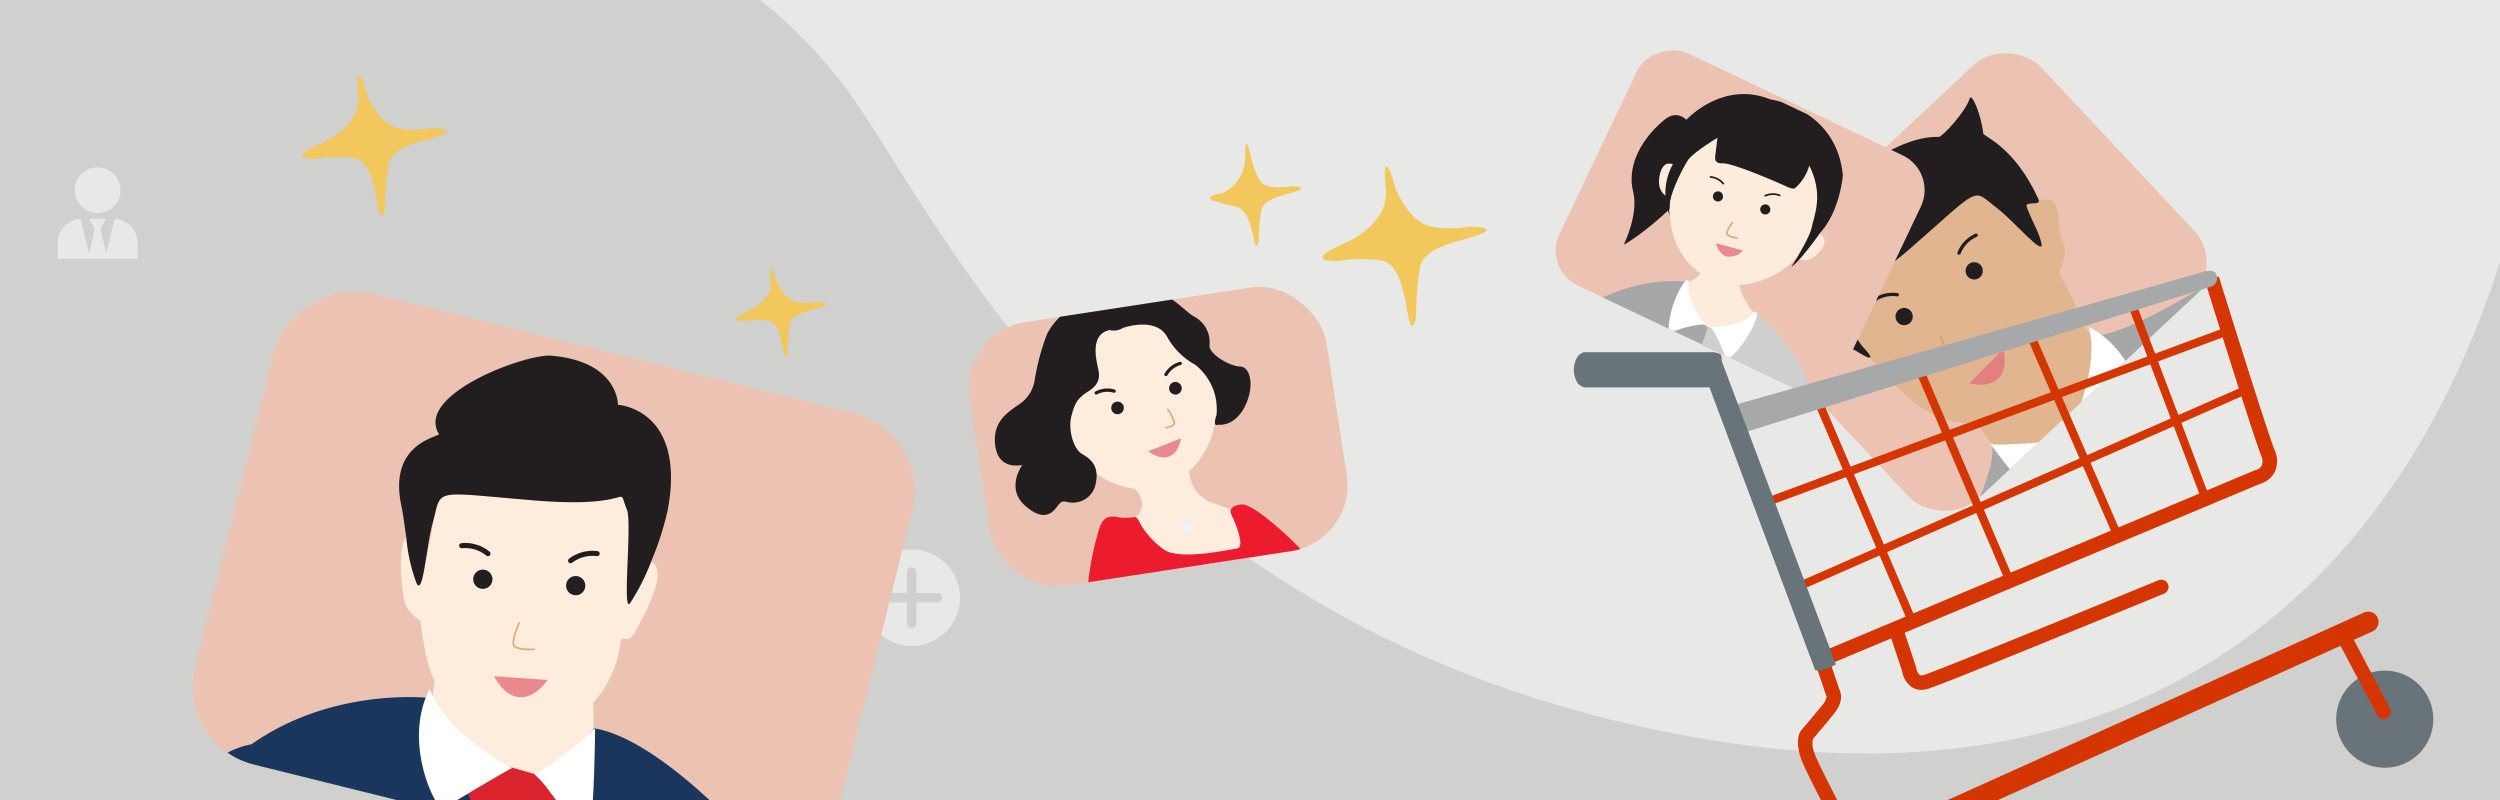 <svg id="agentlist_mob" data-name="agentlist – mob" xmlns="http://www.w3.org/2000/svg" xmlns:xlink="http://www.w3.org/1999/xlink" width="375" height="120" viewBox="0 0 375 120">
  <rect x="0" y="0" width="375" height="120" fill="#808080" stroke="none"/>
  <defs>
    <clipPath id="clip-path">
      <rect id="Rectangle_3796" data-name="Rectangle 3796" width="375" height="120" transform="translate(134.475 259.936)" fill="none"/>
    </clipPath>
    <clipPath id="clip-path-2">
      <rect id="Rectangle_3780" data-name="Rectangle 3780" width="55.294" height="47.792" transform="matrix(0.73, -0.684, 0.684, 0.73, 394.803, 303.344)" fill="none"/>
    </clipPath>
    <clipPath id="clip-path-3">
      <rect id="Rectangle_3777" data-name="Rectangle 3777" width="7.234" height="2.578" transform="translate(429.869 317.434) rotate(-45.162)" fill="none"/>
    </clipPath>
    <clipPath id="clip-path-5">
      <rect id="Rectangle_3779" data-name="Rectangle 3779" width="2.341" height="4.039" transform="matrix(0.837, -0.547, 0.547, 0.837, 424.943, 310.539)" fill="none"/>
    </clipPath>
    <clipPath id="clip-path-7">
      <rect id="Rectangle_3785" data-name="Rectangle 3785" width="37.986" height="44.605" transform="matrix(0.429, -0.903, 0.903, 0.429, 366.959, 300.778)" fill="none"/>
    </clipPath>
    <clipPath id="clip-path-8">
      <rect id="Rectangle_3782" data-name="Rectangle 3782" width="1.514" height="4.248" transform="translate(391.445 297.859) rotate(-74.612)" fill="none"/>
    </clipPath>
    <clipPath id="clip-path-9">
      <rect id="Rectangle_3781" data-name="Rectangle 3781" width="1.514" height="4.247" transform="translate(391.445 297.859) rotate(-74.612)" fill="none"/>
    </clipPath>
    <clipPath id="clip-path-10">
      <rect id="Rectangle_3784" data-name="Rectangle 3784" width="2.372" height="2.023" transform="translate(393.212 295.348) rotate(-74.612)" fill="none"/>
    </clipPath>
    <clipPath id="clip-path-12">
      <rect id="Rectangle_3790" data-name="Rectangle 3790" width="54.167" height="40" rx="10" transform="translate(278.4 309.768) rotate(-8.725)" fill="none"/>
    </clipPath>
    <clipPath id="clip-path-13">
      <rect id="Rectangle_3787" data-name="Rectangle 3787" width="5.289" height="1.885" transform="matrix(0.929, -0.37, 0.37, 0.929, 306.716, 327.629)" fill="none"/>
    </clipPath>
    <clipPath id="clip-path-15">
      <rect id="Rectangle_3789" data-name="Rectangle 3789" width="1.711" height="2.953" transform="translate(308.391 321.564) rotate(-18.725)" fill="none"/>
    </clipPath>
    <clipPath id="clip-path-17">
      <rect id="Rectangle_3795" data-name="Rectangle 3795" width="72.854" height="98.655" rx="12" transform="translate(160.888 371.717) rotate(-76.047)" fill="none"/>
    </clipPath>
    <clipPath id="clip-path-18">
      <rect id="Rectangle_3792" data-name="Rectangle 3792" width="2.868" height="8.049" transform="translate(208.391 364.235) rotate(-86.05)" fill="none"/>
    </clipPath>
    <clipPath id="clip-path-20">
      <rect id="Rectangle_3794" data-name="Rectangle 3794" width="4.493" height="3.832" transform="translate(211.082 357.481) rotate(-86.05)" fill="none"/>
    </clipPath>
  </defs>
  <g id="Group_2846" data-name="Group 2846" transform="translate(-134.475 -259.936)">
    <g id="Group_3023" data-name="Group 3023">
      <g id="Group_3022" data-name="Group 3022" clip-path="url(#clip-path)">
        <g id="Group_2845" data-name="Group 2845">
          <g id="Group_2844" data-name="Group 2844">
            <rect id="Rectangle_3670" data-name="Rectangle 3670" width="398" height="134.5" transform="translate(126.975 251.436)" fill="#d0d0ce"/>
            <path id="Path_7126" data-name="Path 7126" d="M149.182,160.946s-58.539,57.3,14.471,91.542c8.868,4.159,19.6,7.037,39.121-2.075s44.433,3.8,58.511,22.667,41.761,83.94,130.973,98.055,128.589-55.668,125.95-141.684S254.107,94.229,149.182,160.946Z" fill="#fff" opacity="0.5" style="isolation: isolate"/>
            <path id="Path_7794" data-name="Path 7794" d="M336.678,296.2s6.233-2.834,5.667-7.934.566-3.4,1.133-1.133,2.833,6.234,5.666,6.8a16.344,16.344,0,0,0,5.667,0s4.534,0,1.7,1.133-8.5,1.7-9.066,5.1a52.516,52.516,0,0,0-.567,7.367s-.567,2.834-1.134,0-1.133-7.934-3.967-8.5a20.354,20.354,0,0,0-6.233,0S328.744,299.6,336.678,296.2Z" fill="#f2c75c"/>
            <path id="Path_7795" data-name="Path 7795" d="M183.225,281.186s5.5-2.5,5-7,.5-3,1-1,2.5,5.5,5,6a14.428,14.428,0,0,0,5,0s4,0,1.5,1-7.5,1.5-8,4.5a46.384,46.384,0,0,0-.5,6.5s-.5,2.5-1,0-1-7-3.5-7.5a17.983,17.983,0,0,0-5.5,0S176.225,284.186,183.225,281.186Z" fill="#f2c75c"/>
            <path id="Path_7796" data-name="Path 7796" d="M246.963,306.491s3.456-1.57,3.141-4.4.314-1.885.628-.629,1.571,3.456,3.141,3.77a9.053,9.053,0,0,0,3.141,0s2.514,0,.943.628-4.712.943-5.026,2.827a28.936,28.936,0,0,0-.314,4.084s-.314,1.57-.628,0-.628-4.4-2.2-4.712a11.313,11.313,0,0,0-3.456,0S242.565,308.376,246.963,306.491Z" fill="#f2c75c"/>
            <path id="Path_7797" data-name="Path 7797" d="M317.853,288.892a5.865,5.865,0,0,0,3.4-5.446c0-3.083.34-2.043.681-.681s1.025,4.765,2.725,5.106a9.8,9.8,0,0,0,3.4,0s2.724,0,1.021.68-5.106,1.021-5.447,3.064a31.674,31.674,0,0,0-.341,4.425s-.341,1.7-.681,0-1.021-4.765-2.723-5.106a25.1,25.1,0,0,1-2.724-.681S314.107,289.573,317.853,288.892Z" fill="#f2c75c"/>
            <g id="Group_2807" data-name="Group 2807">
              <rect id="Rectangle_3671" data-name="Rectangle 3671" width="58.505" height="47.803" rx="7.135" transform="matrix(0.73, -0.684, 0.684, 0.73, 393.027, 304.809)" fill="#ecc3b2"/>
              <g id="Group_2806" data-name="Group 2806">
                <g id="Group_2991" data-name="Group 2991">
                  <g id="Group_2990" data-name="Group 2990" clip-path="url(#clip-path-2)">
                    <g id="Group_2805" data-name="Group 2805">
                      <g id="Group_2804" data-name="Group 2804">
                        <g id="Group_1541" data-name="Group 1541">
                          <path id="Path_6855" data-name="Path 6855" d="M473.162,375.34a314.58,314.58,0,0,0,19.667,37.743l20.986-18.243-5.59-9.519,9.867,6.463s21.292-19.958,21.049-20.206c-29.07-29.883-38.354-24.04-38.354-24.04Z" fill="#a6a5a5"/>
                          <path id="Path_6856" data-name="Path 6856" d="M474.041,378.325l.9,2.486s12.7-3.772,21.318-13.318a50.782,50.782,0,0,0,10.9-19.743l-3.167-.839s-3.579,11.926-10.945,19.3C485.448,373.838,474.041,378.325,474.041,378.325Z" fill="#72502b"/>
                          <path id="Path_6857" data-name="Path 6857" d="M448.91,310.231s3.183.348,14.208-6.174c0,0,4.277-3.057,10.058.572s25.843,29.1,28.424,32.865,2.66,8.932-1.346,11.26c0,0-1.251,8.315-12.909,19.243l-14.279,8.385-4.956-6.063s-10.929,3.58-12.369,2.548-10.135-5.734-10.99-9.693-15.788-13.294-15.788-13.294-4.181.11-.205-8.853,4.956-12.6,4.458-14.344c0,0,6.028,1.659,9.02.281s4.8-4.022,5.669-8.172A56.76,56.76,0,0,0,448.91,310.231Z" fill="#a6a7a9"/>
                          <path id="Path_6858" data-name="Path 6858" d="M409.492,306.011c-1.156-2.248.661-1.4.187-3.22-1.01-3.976.842,3.6,11.511-5.734,10.693-9.356,3.857-13.527,7.732-10.508,2.667,2.091,12.184,11.964,11.768,9.9a23.557,23.557,0,0,0-2.55-5.736c.617.083,3.263-1.5,4.3-.59,1.088.952.57,4.433,1.521,6.193.815,1.478-.545,4.4-.654,4.491.107.348,2.842,4.843,3.271,7.652.933,1.021,2.1,2.266,3.3,3.407.1,1.62-.079,6.283-4.864,13.7l-2.6,2.441a50.1,50.1,0,0,1-9.24-1.591c-.721-.962-1.422-1.945-1.982-2.766-2.906-.682-6.82,1.036-15.577-9.323l-4.5-5.061" fill="#e1b58f"/>
                          <path id="Path_6859" data-name="Path 6859" d="M482.475,357.458l-.039,9.445-9.177-3.232s-24.281-23.913-25.711-29.643c-.566-.221-3.81-1.239-5.857-1.874l.229-1.424c.694-4.267.563-3.756.563-3.756-.094.028.614-.993.521-.967a5.412,5.412,0,0,0,2.535-2.375c.12-.326.5-.027.491.016,0,0,.276-.216,2.62-.094.725.03,1.594.109,2.687.242a26.167,26.167,0,0,0,.276,5.865c4.826.807,28.922,24.492,28.922,24.492Z" fill="#da232e"/>
                          <path id="Path_6860" data-name="Path 6860" d="M445.25,324.149s1.044-.187,5.351-.6l1.434-.138c1.141-.11,2.506-.264,4.07-.415.477-1.238-1.228-10.485-8.365-14.033a2.545,2.545,0,0,1,.189.621c.365,1.583.87,6.2-2.651,14.292-.032.089,0,.184-.033.277" fill="#fff"/>
                          <path id="Path_6861" data-name="Path 6861" d="M443.466,337.86c-.208-2.153-.318-3.95-.391-5.371-.067-1.1-.083-1.973-.069-2.7.028-2.345-.024-3.291-.024-3.291-.042,0,.06-.493.016-.492a79.285,79.285,0,0,1-9.2.627c-.518-.077-.8-.113-.8-.113,4.851,6.324,9.319,12.025,10.466,11.338" fill="#fff"/>
                          <path id="Path_6862" data-name="Path 6862" d="M410.067,310.941c1.237,1.187,1.048.546,3.438,2,2.143,1.311,1.663.391.7-.64-1.9-2.027-3.216-5.675-3.69-7.492-1.01-3.975.008,1.58,10.678-7.757,10.691-9.355,9.014-8.857,12.892-5.84,2.666,2.09,7.021,7.3,6.609,5.228-.356-1.68-1.438-3.336-2.21-5.468-.355-.987,2.278-.031,1.759-1.172-3.648-7.964-8.235-9.362-8.284-9.852-.252-2.621-1.742-6.278-2.043-5.228-.555,1.949-4.119,5.764-4.609,5.748-8.962-.286-20.758,12.865-20.758,12.865s-4.142,4.757,3.617,15.58Z" fill="#221e1f"/>
                          <g id="Group_1539" data-name="Group 1539">
                            <path id="Path_6863" data-name="Path 6863" d="M463.608,342.162s12.177-4.271,20.083-5.494c0,0,8.979,11.1,4.1,17.582,0,0-10.532-1.078-13.953-1.679,0,0-5.115-1.4-7.6-.492Z" fill="#a6a7a9"/>
                            <path id="Path_6864" data-name="Path 6864" d="M445.964,355.843s-1.568-4.719,5.432-8.424a14.727,14.727,0,0,1,6.477-2.74l1.489-.443s7.189,5.639,5.907,7.317l-3.026,2.359s-3.755,2.09-6.7,2-3.735,1.6-5,2.786l-2.027,1.9A6.324,6.324,0,0,1,445.964,355.843Z" fill="#e1b58f"/>
                            <path id="Path_6865" data-name="Path 6865" d="M458.427,344.445a22.822,22.822,0,0,1,3.065,2.562s2.392,2.042,2.819,4.023a3.826,3.826,0,0,1-.641,1.992,16.194,16.194,0,0,0,3.808-1.153,7.207,7.207,0,0,0,.364-3.674l-1.963-.063,1.25-.7a15.241,15.241,0,0,0-3.516-5.275Z" fill="#a6a7a9"/>
                          </g>
                          <g id="Group_1540" data-name="Group 1540">
                            <path id="Path_6866" data-name="Path 6866" d="M467.867,331.821s-14.033,23.13-16.953,30.57c0,0,12.693,5.468,20.082,2.124,0,0,4.63-16.968,4.79-20.437,0,0-.243-5.3,1.184-7.524Z" fill="#a6a7a9"/>
                            <path id="Path_6867" data-name="Path 6867" d="M485.075,317.6s-4.263-2.562-9.409,3.46a14.746,14.746,0,0,0-4.086,5.726l-.757,1.356s3.931,8.248,5.849,7.363l2.965-2.436s2.86-3.206,3.411-6.1,2.377-3.3,3.814-4.275l2.3-1.563A6.331,6.331,0,0,0,485.075,317.6Z" fill="#e1b58f"/>
                            <path id="Path_6868" data-name="Path 6868" d="M471.226,327.262a22.81,22.81,0,0,0,1.829,3.55s1.472,2.78,3.31,3.63a3.819,3.819,0,0,0,2.084-.189,16.1,16.1,0,0,1-1.957,3.462,7.185,7.185,0,0,1-3.666-.447l.367-1.931-.953,1.069a15.256,15.256,0,0,1-4.379-4.583Z" fill="#fff"/>
                          </g>
                        </g>
                        <g id="Group_1782" data-name="Group 1782">
                          <path id="Path_7798" data-name="Path 7798" d="M428.276,298.133a.189.189,0,0,1-.039-.011.25.25,0,0,1-.146-.322,5.129,5.129,0,0,1,2.7-2.807.25.25,0,1,1,.2.461,4.621,4.621,0,0,0-2.425,2.521A.249.249,0,0,1,428.276,298.133Z" fill="#221e1f"/>
                          <path id="Path_7799" data-name="Path 7799" d="M415.424,305.3a.249.249,0,0,1-.193-.3.246.246,0,0,1,.094-.149,5.129,5.129,0,0,1,3.775-.951h.011a.25.25,0,0,1-.091.492,4.623,4.623,0,0,0-3.393.854A.243.243,0,0,1,415.424,305.3Z" fill="#221e1f"/>
                          <g id="Group_1764-2" data-name="Group 1764-2" opacity="0.8">
                            <g id="Group_1763-2" data-name="Group 1763-2">
                              <g id="Group_2799" data-name="Group 2799">
                                <g id="Group_2985" data-name="Group 2985">
                                  <g id="Group_2984" data-name="Group 2984" clip-path="url(#clip-path-3)">
                                    <g id="Group_2798" data-name="Group 2798">
                                      <g id="Group_1762-2" data-name="Group 1762-2">
                                        <g id="Group_1761-2" data-name="Group 1761-2">
                                          <g id="Group_2797" data-name="Group 2797">
                                            <g id="Group_2983" data-name="Group 2983">
                                              <g id="Group_2982" data-name="Group 2982" clip-path="url(#clip-path-3)">
                                                <g id="Group_2796" data-name="Group 2796">
                                                  <g id="Group_1760-2" data-name="Group 1760-2">
                                                    <path id="Path_6902-2" data-name="Path 6902-2" d="M434.977,312.3s.821,2.83-.724,4.382-4.378.745-4.378.745" fill="#e4727c"/>
                                                  </g>
                                                </g>
                                              </g>
                                            </g>
                                          </g>
                                        </g>
                                      </g>
                                    </g>
                                  </g>
                                </g>
                              </g>
                            </g>
                          </g>
                          <g id="Group_1769-2" data-name="Group 1769-2" opacity="0.8">
                            <g id="Group_1768-2" data-name="Group 1768-2">
                              <g id="Group_2803" data-name="Group 2803">
                                <g id="Group_2989" data-name="Group 2989">
                                  <g id="Group_2988" data-name="Group 2988" clip-path="url(#clip-path-5)">
                                    <g id="Group_2802" data-name="Group 2802">
                                      <g id="Group_1767-2" data-name="Group 1767-2">
                                        <g id="Group_1766-2" data-name="Group 1766-2">
                                          <g id="Group_2801" data-name="Group 2801">
                                            <g id="Group_2987" data-name="Group 2987">
                                              <g id="Group_2986" data-name="Group 2986" clip-path="url(#clip-path-5)">
                                                <g id="Group_2800" data-name="Group 2800">
                                                  <g id="Group_1765-2" data-name="Group 1765-2">
                                                    <path id="Path_7793" data-name="Path 7793" d="M427.281,313.417a.674.674,0,0,1-.264-.05c-.656-.271-1.451-2.622-1.54-2.89a.131.131,0,0,1,.249-.082c.319.966.98,2.56,1.391,2.731.44.18,1.274-.5,1.558-.774a.133.133,0,0,1,.185,0,.13.13,0,0,1,0,.185A3.015,3.015,0,0,1,427.281,313.417Z" fill="#cf9d6b"/>
                                                  </g>
                                                </g>
                                              </g>
                                            </g>
                                          </g>
                                        </g>
                                      </g>
                                    </g>
                                  </g>
                                </g>
                              </g>
                            </g>
                          </g>
                          <path id="Path_6904-2" data-name="Path 6904-2" d="M429.519,301.267a1.294,1.294,0,1,0,.378-1.79h0a1.3,1.3,0,0,0-.378,1.788h0" fill="#221e1f"/>
                          <path id="Path_6905-2" data-name="Path 6905-2" d="M419.011,308.127a1.294,1.294,0,1,0,.377-1.79h0a1.293,1.293,0,0,0-.378,1.788h0" fill="#221e1f"/>
                        </g>
                      </g>
                    </g>
                  </g>
                </g>
              </g>
            </g>
            <g id="Group_2818" data-name="Group 2818">
              <rect id="Rectangle_3677" data-name="Rectangle 3677" width="38.561" height="47.195" rx="5.755" transform="matrix(0.429, -0.903, 0.903, 0.429, 365.919, 300.284)" fill="#ecc3b2"/>
              <g id="Group_2817" data-name="Group 2817">
                <g id="Group_3001" data-name="Group 3001">
                  <g id="Group_3000" data-name="Group 3000" clip-path="url(#clip-path-7)">
                    <g id="Group_2816" data-name="Group 2816">
                      <g id="Group_1542" data-name="Group 1542">
                        <path id="Path_6869" data-name="Path 6869" d="M369.854,331.949s-5.661,4.564-8.211,7.111-8.913,15.372-8.913,15.372,17.1,13.762,29.146,13.844c0,0,6.441-14.128,5.939-17.591S387.8,339.4,387.8,339.4l-10.82-3.8Z" fill="#67737a"/>
                        <path id="Path_6870" data-name="Path 6870" d="M390.121,283.25s-2.1-8.63-6.081-5.273-5.439,7.433-4.6,10.693-1.2,7.541-1.382,7.929S388.9,289.827,390.121,283.25Z" fill="#221e1f"/>
                        <path id="Path_6871" data-name="Path 6871" d="M406.6,294.717l.024-.053c3.114-6.556,1.108-14.022-4.481-16.676s-12.642.508-15.757,7.064l-.039.08c-.714-.576-2.379-1.571-2.925,1.135-.442,2.2.7,3.063,1.61,3.4-.567,4.546,1.077,8.9,4.448,11.254-.533.97-1.714,1.334-3.572,1.995,0,0-1.444,6.267,3.042,8.875s8.875-4.558,8.875-4.558-2.179-2.525-2.439-4.57a12.493,12.493,0,0,0,8.51-4.025c.841.45,2.17.689,3.531-.965C409.091,295.641,407.528,294.942,406.6,294.717Z" fill="#fdebdb"/>
                        <path id="Path_6872" data-name="Path 6872" d="M392.093,280.608s-4,2.394-4.553,3.562c0,0-3.632,5.958-2.477,8.389a8.963,8.963,0,0,1,.551-8.35s-1.761-1.313.107-4.242,7.549-7.862,14.35-5.109c0,0,9.856,1.343,10.829,11.345,0,0-.375,5.308-3.391,8.645,0,0-3,4.3-4.329,5.1,0,0,2.71-4.2,3.059-5.94s1.829-4.855-.379-9.243a6.86,6.86,0,0,1-2.053,3.318s-.185.389-1.353-.165-7.292-3.225-9.32-3.473c-.442-.054-1.538.224-1.373-1.129Z" fill="#221e1f"/>
                        <path id="Path_6873" data-name="Path 6873" d="M387.483,302.185a8.07,8.07,0,0,0,.493,2.92c.594,1.669,1.589,3.44,3.122,4.169a8.142,8.142,0,0,0,3.607.48L381.83,340.811s-8.8-2-12.583-8.092c0,0,2.219-4.671,2.345-7.95l-9.974-7.122a46.822,46.822,0,0,0,3-4.3C367.2,307.9,377.442,301.232,387.483,302.185Z" fill="#a6a7a9"/>
                        <path id="Path_6874" data-name="Path 6874" d="M397.666,306.755s10.928,8.4,8.008,16.557S395.41,339.9,390.983,340.183l-2.52-.72-.74,1.557s-6.148.9-9.282-1.547l.516-3.094s-6.655-5.068-8.251-7.734,2.811-3.911,2.811-3.911l11.023,1.9,6.117-17.564S395.591,309.108,397.666,306.755Z" fill="#cfcfcd"/>
                        <path id="Path_6875" data-name="Path 6875" d="M363.531,316.645a43.6,43.6,0,0,1,26.241,11.033l-1.275,3.688s-16.988-1.391-23.438-5.885S360.453,317.1,363.531,316.645Z" fill="#a6a7a9"/>
                        <path id="Path_6876" data-name="Path 6876" d="M393.38,313.893c-1.257-3.855-2.378-4.9-2.378-4.9.059,0,.149-.012.206-.017,3.97-.126,5.628-1.406,6.21-2.037a1.253,1.253,0,0,0,.188-.279c.044-.035.5.3.5.3-.832,3.542-4.128,6.987-4.725,6.932" fill="#fff"/>
                        <path id="Path_6877" data-name="Path 6877" d="M390.193,308.611c-.274-.018-1.867-.064-5.3,1.252-.4-.413.164-4.874,2.367-7.783a1.593,1.593,0,0,1,.323-.115c.019.009.227.068.22.1-.113.533-.521,2.77,2.388,6.542" fill="#fff"/>
                        <path id="Path_6878" data-name="Path 6878" d="M389.725,327.771l-1.231,3.6a6.583,6.583,0,0,0,4.858-1.956s.677-2.6-1.88-1.7A1.5,1.5,0,0,1,389.725,327.771Z" fill="#fdebdb"/>
                        <g id="Group_1781" data-name="Group 1781">
                          <path id="Path_7794-2" data-name="Path 7794" d="M392.974,287.611a.128.128,0,0,1-.1-.046,2.712,2.712,0,0,0-1.838-.954.132.132,0,0,1-.119-.142.135.135,0,0,1,.142-.119,2.967,2.967,0,0,1,2.014,1.046.13.13,0,0,1-.015.184A.129.129,0,0,1,392.974,287.611Z" fill="#221e1f"/>
                          <path id="Path_7795-2" data-name="Path 7795" d="M399.258,289.432a.131.131,0,0,1-.053-.25,2.976,2.976,0,0,1,2.268-.065.131.131,0,0,1-.092.245,2.71,2.71,0,0,0-2.07.059A.148.148,0,0,1,399.258,289.432Z" fill="#221e1f"/>
                          <g id="Group_1775" data-name="Group 1775" opacity="0.8">
                            <g id="Group_1774" data-name="Group 1774">
                              <g id="Group_2811" data-name="Group 2811">
                                <g id="Group_2995" data-name="Group 2995">
                                  <g id="Group_2994" data-name="Group 2994" clip-path="url(#clip-path-8)">
                                    <g id="Group_2810" data-name="Group 2810">
                                      <g id="Group_1773" data-name="Group 1773">
                                        <g id="Group_1772" data-name="Group 1772">
                                          <g id="Group_2809" data-name="Group 2809">
                                            <g id="Group_2993" data-name="Group 2993">
                                              <g id="Group_2992" data-name="Group 2992" clip-path="url(#clip-path-9)">
                                                <g id="Group_2808" data-name="Group 2808">
                                                  <g id="Group_1771" data-name="Group 1771">
                                                    <path id="Path_6908" data-name="Path 6908" d="M391.847,296.4s.406,1.681,1.645,2.022a2.928,2.928,0,0,0,2.451-.9" fill="#e4727c"/>
                                                  </g>
                                                </g>
                                              </g>
                                            </g>
                                          </g>
                                        </g>
                                      </g>
                                    </g>
                                  </g>
                                </g>
                              </g>
                            </g>
                          </g>
                          <g id="Group_1780" data-name="Group 1780" opacity="0.8">
                            <g id="Group_1779" data-name="Group 1779">
                              <g id="Group_2815" data-name="Group 2815">
                                <g id="Group_2999" data-name="Group 2999">
                                  <g id="Group_2998" data-name="Group 2998" clip-path="url(#clip-path-10)">
                                    <g id="Group_2814" data-name="Group 2814">
                                      <g id="Group_1778" data-name="Group 1778">
                                        <g id="Group_1777" data-name="Group 1777">
                                          <g id="Group_2813" data-name="Group 2813">
                                            <g id="Group_2997" data-name="Group 2997">
                                              <g id="Group_2996" data-name="Group 2996" clip-path="url(#clip-path-10)">
                                                <g id="Group_2812" data-name="Group 2812">
                                                  <g id="Group_1776" data-name="Group 1776">
                                                    <path id="Path_7796-2" data-name="Path 7796" d="M395.06,295.77h-.017c-.137-.018-1.349-.189-1.6-.633s.584-1.626.756-1.857a.131.131,0,1,1,.21.155c-.444.6-.853,1.372-.739,1.573.142.249.939.441,1.409.5a.131.131,0,0,1-.018.26Z" fill="#cf9d6b"/>
                                                  </g>
                                                </g>
                                              </g>
                                            </g>
                                          </g>
                                        </g>
                                      </g>
                                    </g>
                                  </g>
                                </g>
                              </g>
                            </g>
                          </g>
                          <path id="Path_6910" data-name="Path 6910" d="M392.9,289.6a.759.759,0,1,1-.531-.933h0a.76.76,0,0,1,.53.933h0" fill="#221e1f"/>
                          <path id="Path_6911" data-name="Path 6911" d="M400,291.552a.759.759,0,1,1-.531-.934.76.76,0,0,1,.531.934h0" fill="#221e1f"/>
                        </g>
                      </g>
                    </g>
                  </g>
                </g>
              </g>
            </g>
            <g id="Group_2821" data-name="Group 2821">
              <path id="Path_7800" data-name="Path 7800" d="M408.371,359.787l-.839-2,65.212-27.326.1-.021h0a1.553,1.553,0,0,0,.9-.668,2.085,2.085,0,0,0-.124-1.591c-1.242-3.105-8.109-25.191-8.4-26.13l2.073-.645c.073.229,7.134,22.941,8.344,25.968a3.962,3.962,0,0,1,.022,3.422,3.675,3.675,0,0,1-2.232,1.733Z" fill="#d53500"/>
              <g id="Group_2819" data-name="Group 2819">
                <circle id="Ellipse_678" data-name="Ellipse 678" cx="7.287" cy="7.287" r="7.287" transform="translate(484.899 360.525)" fill="#68737a"/>
                <circle id="Ellipse_679" data-name="Ellipse 679" cx="7.287" cy="7.287" r="7.287" transform="translate(411.869 393.861)" fill="#68737a"/>
                <path id="Path_7801" data-name="Path 7801" d="M422.688,363.414a2.626,2.626,0,0,1-1.475-.432,3.633,3.633,0,0,1-1.409-2.355l-1.832-5.5a1.085,1.085,0,0,1,2.059-.686l1.895,5.684.013.107a1.562,1.562,0,0,0,.474.939c.051.033.207.134.633.013,1.732-.495,26.024-10.436,35.237-14.225a1.086,1.086,0,0,1,.826,2.008c-1.357.558-33.263,13.675-35.466,14.3A3.44,3.44,0,0,1,422.688,363.414Z" fill="#d53500"/>
                <path id="Path_7802" data-name="Path 7802" d="M419,400.219a1.08,1.08,0,0,1-.956-.569c-.508-.94-12.46-23.064-13.41-25.912-.975-2.925-.194-4.115.264-4.529.326-.382,1.927-2.26,3.018-3.624.6-.751.547-1.172.525-1.261l-.038-.058-1.672-4.921a1.085,1.085,0,0,1,2.055-.7l1.6,4.708c.232.476.647,1.811-.773,3.587-1.238,1.547-3.106,3.728-3.125,3.749l-.09.106a3.929,3.929,0,0,0,.3,2.256c.739,2.216,9.822,19.206,13.26,25.566a1.087,1.087,0,0,1-.443,1.471,1.074,1.074,0,0,1-.511.129Zm-10.517-35.835" fill="#d53500"/>
                <path id="Path_7803" data-name="Path 7803" d="M411.87,389.83a1.551,1.551,0,0,1-.637-2.965l77.835-35.042a1.55,1.55,0,1,1,1.273,2.827h0l-77.836,35.042A1.528,1.528,0,0,1,411.87,389.83Z" fill="#d53500"/>
                <path id="Path_7804" data-name="Path 7804" d="M492.032,367.813a1.083,1.083,0,0,1-.961-.579L484.923,355.6a1.085,1.085,0,0,1,1.919-1.014h0l6.15,11.639a1.086,1.086,0,0,1-.958,1.593Z" fill="#d53500"/>
              </g>
              <g id="Group_2820" data-name="Group 2820">
                <rect id="Rectangle_3683" data-name="Rectangle 3683" width="1.24" height="37.095" transform="translate(406.338 319.68) rotate(-23.136)" fill="#d53500"/>
                <rect id="Rectangle_3684" data-name="Rectangle 3684" width="1.24" height="34.733" transform="translate(421.843 315.649) rotate(-23.131)" fill="#d53500"/>
                <rect id="Rectangle_3685" data-name="Rectangle 3685" width="1.24" height="33.471" transform="translate(438.59 310.69) rotate(-23.477)" fill="#d53500"/>
                <rect id="Rectangle_3686" data-name="Rectangle 3686" width="1.24" height="31.504" transform="translate(453.773 306.012) rotate(-20.754)" fill="#d53500"/>
                <rect id="Rectangle_3687" data-name="Rectangle 3687" width="73.281" height="1.241" transform="translate(399.253 334.678) rotate(-20.355)" fill="#d53500"/>
                <rect id="Rectangle_3688" data-name="Rectangle 3688" width="73.32" height="1.24" transform="translate(403.871 347.406) rotate(-23.724)" fill="#d53500"/>
              </g>
              <path id="Path_7805" data-name="Path 7805" d="M393.575,320.987l71.014-20.157s1.549-.621,2.171,0a1.344,1.344,0,0,1-.789,2.147c-1.073.333-70.536,22.04-70.536,22.04Z" fill="#a7a8aa"/>
              <path id="Path_7806" data-name="Path 7806" d="M409.857,359.6a12.638,12.638,0,0,1-2.171.93,5,5,0,0,1-.939-.077l-17.153-45.9,2.9-1.086Z" fill="#68737a"/>
              <path id="Path_7807" data-name="Path 7807" d="M391.558,318.041h-19.51a4.5,4.5,0,0,1-.8-.465,3.719,3.719,0,0,1,0-4.341,4.778,4.778,0,0,1,.762-.465h19.55s.969.153,1.085.465C393.047,314.318,391.558,318.041,391.558,318.041Z" fill="#68737a"/>
            </g>
            <path id="agent" d="M149.113,291.9a3.429,3.429,0,1,0-3.429-3.429h0a3.429,3.429,0,0,0,3.429,3.429Zm2.566.873L150.4,297.9l-.857-3.643.857-1.5h-2.57l.857,1.5-.857,3.643-1.281-5.127a3.592,3.592,0,0,0-3.434,3.584v2.4h12v-2.4A3.6,3.6,0,0,0,151.679,292.772Z" fill="#fff" opacity="0.5" style="isolation: isolate"/>
            <path id="Path_7811" data-name="Path 7811" d="M271.227,342.343a7.25,7.25,0,1,0,7.25,7.25,7.249,7.249,0,0,0-7.25-7.25Zm3.853,7.961h-3.142v3.142a.711.711,0,0,1-1.422,0V350.3h-3.144a.711.711,0,0,1,0-1.422h3.142V345.74a.711.711,0,0,1,1.422,0v3.142h3.142a.711.711,0,1,1,0,1.422h0Z" fill="#fff" opacity="0.5" style="isolation: isolate"/>
            <g id="Group_2832" data-name="Group 2832">
              <rect id="Rectangle_3689" data-name="Rectangle 3689" width="54.167" height="40" rx="10" transform="translate(278.4 309.768) rotate(-8.725)" fill="#ecc3b2"/>
              <g id="Group_2831" data-name="Group 2831">
                <g id="Group_3011" data-name="Group 3011">
                  <g id="Group_3010" data-name="Group 3010" clip-path="url(#clip-path-12)">
                    <g id="Group_2830" data-name="Group 2830">
                      <g id="Group_1544" data-name="Group 1544">
                        <path id="Path_6890" data-name="Path 6890" d="M319.822,336.462c-1.293-.059-.251.038-3.783-1.217a5.115,5.115,0,0,1-3.158-4.633,12.972,12.972,0,0,0,3.2-13.93c-2.333-6.759-9.167-10.533-15.264-8.428S291.669,317.545,294,324.3a13.039,13.039,0,0,0,10.669,8.953,3.624,3.624,0,0,1,1.1,2.023c.386,2.509-2.2,2.393-2.2,2.393l3.28,4.634c3.628,3.553,12.7,2.417,15.056,1.029S321.113,336.521,319.822,336.462Z" fill="#feecdc"/>
                        <path id="Path_6891" data-name="Path 6891" d="M302.911,309.132s4.865-1.774,6.621,1.3a10.7,10.7,0,0,0,4.245,4.229,8.575,8.575,0,0,1,3.2,7.471s-.734,1.91.231,1.505c0,0,2.374.406,3.958-2.662s.871-6.042-.673-6.062-4.651-1.855-4.594-3.149a4.344,4.344,0,0,0-2.2-4.285c-1.949-.985-4.979-5.657-10.6-3.769,0,0-1.757.27-2.1,1.35,0,0-6.543-.794-9.5,5.054a35.228,35.228,0,0,0-1.8,6.7,5.34,5.34,0,0,1-1.8,3.358c-1.6,1.273-4.5,2.488-4.172,6.291s3.338,3.342,4.091,3.226c0,0-2.549,3.473.422,6.1s4.246.889,4.884.021.927-.656,1.718-.521a3.474,3.474,0,0,0,3.958-2.662c.619-2.663-.578-3.766-1.986-4.576s-2.121-3.785-1.639-5.657.87-2.7,2.511-3.725,1.738-2.064,1.584-3.069-1.6-5.406,1.624-6.157A2.587,2.587,0,0,0,302.911,309.132Z" fill="#221e1f"/>
                        <path id="Path_6892" data-name="Path 6892" d="M304.778,337.481a9.4,9.4,0,0,1-2.254.094c-.792-.135-2.412-.657-3.109,1.5s-4.194,14.514.669,19.419c0,0,2.2.947,2.9-1.215a3.27,3.27,0,0,1,4.08-2.179,3.38,3.38,0,0,1,.491.193c1.66.773,2.293,13.262.959,19.632s-4.7,17.93-.647,27.583l3.509,9.479,31.756-5.644s2.513-10.4-1.132-19.092-10.283-15.118-10.9-19.133-2.043-6.622-1.753-9.749a10.232,10.232,0,0,0,.262-2.479s2.992,1.083,4.633.06a2.691,2.691,0,0,0,.5-3.417s2.587.117,2.278-1.891c0,0,.174-.541-.694-1.178a28.554,28.554,0,0,1-4.574-4.691c-.694-1.178-7.7-8.323-10.651-9.154,0,0-1.476-.144-2.021.766,0,0-.122.333.244,1.047s1.987,4.575.732,4.768-8.707,1.85-11.022.151a12.743,12.743,0,0,1-3.377-3.591S305.13,337.552,304.778,337.481Z" fill="#ed1b2e"/>
                        <path id="Path_6893" data-name="Path 6893" d="M311.271,356.91a32.22,32.22,0,0,1-4.392-1.75s-2.421-.8-3.656,1.191a7.331,7.331,0,0,1-.772,1.66,1.187,1.187,0,0,1-1.179.7s3.491,7.684,6.772,8.978c0,0-1.563,1.525,2.471,2.7a5.507,5.507,0,0,0,1.544.02,7.416,7.416,0,0,1,2.334.156c.792.135,6.2,1.874,11.388.564s8.649-3.9,8.921-5.478c0,0,1.139-.946.984-1.95,0,0-.444-1.216-.018-1.8s.792-3.2-.577-7.1c0,0-.5,1.831-2.971,1.59l-2.513-.492s-.214,3.629-.677,3.958c0,0-10.133-.757-12.856-.083,0,0-2.51.385-3.668-.464A3.161,3.161,0,0,1,311.271,356.91Z" fill="#feecdc"/>
                        <ellipse id="Ellipse_493" data-name="Ellipse 493" cx="0.762" cy="1.015" rx="0.762" ry="1.015" transform="matrix(0.873, -0.487, 0.487, 0.873, 311.363, 338.607)" fill="#f1f1f1"/>
                        <path id="Path_6894" data-name="Path 6894" d="M311.383,338.522c-2.3.353-4.617-1.017-5.893-1.952a.128.128,0,0,1-.028-.178.13.13,0,0,1,.179-.027c1.426,1.046,4.19,2.65,6.681,1.638,1.915-.778,2.467-3.355,2.47-3.381a.127.127,0,1,1,.249.051h0c-.024.111-.585,2.735-2.627,3.566A4.505,4.505,0,0,1,311.383,338.522Z" fill="#f1f1f1"/>
                        <g id="Group_1783" data-name="Group 1783">
                          <path id="Path_7812" data-name="Path 7812" d="M301.634,318.853a.243.243,0,0,1-.114-.009,3.32,3.32,0,0,0-2.491.25.25.25,0,1,1-.243-.437,3.811,3.811,0,0,1,2.885-.29.25.25,0,0,1,.161.315.246.246,0,0,1-.2.17Z" fill="#221e1f"/>
                          <path id="Path_7813" data-name="Path 7813" d="M309.416,316.352a.25.25,0,0,1-.286-.209.253.253,0,0,1,.029-.159,3.8,3.8,0,0,1,2.292-1.774.254.254,0,0,1,.3.179.25.25,0,0,1-.18.3,3.312,3.312,0,0,0-1.979,1.533A.252.252,0,0,1,309.416,316.352Z" fill="#221e1f"/>
                          <g id="Group_1764-2-2" data-name="Group 1764-2-2" opacity="0.8">
                            <g id="Group_1763-2-2" data-name="Group 1763-2-2">
                              <g id="Group_2825" data-name="Group 2825">
                                <g id="Group_3005" data-name="Group 3005">
                                  <g id="Group_3004" data-name="Group 3004" clip-path="url(#clip-path-13)">
                                    <g id="Group_2824" data-name="Group 2824">
                                      <g id="Group_1762-2-2" data-name="Group 1762-2-2">
                                        <g id="Group_1761-2-2" data-name="Group 1761-2-2">
                                          <g id="Group_2823" data-name="Group 2823">
                                            <g id="Group_3003" data-name="Group 3003">
                                              <g id="Group_3002" data-name="Group 3002" clip-path="url(#clip-path-13)">
                                                <g id="Group_2822" data-name="Group 2822">
                                                  <g id="Group_1760-2-2" data-name="Group 1760-2-2">
                                                    <path id="Path_6902-2-2" data-name="Path 6902-2-2" d="M306.715,327.629s1.667,1.365,3.154.772,1.758-2.73,1.758-2.73" fill="#e5727c"/>
                                                  </g>
                                                </g>
                                              </g>
                                            </g>
                                          </g>
                                        </g>
                                      </g>
                                    </g>
                                  </g>
                                </g>
                              </g>
                            </g>
                          </g>
                          <g id="Group_1769-2-2" data-name="Group 1769-2-2" opacity="0.8">
                            <g id="Group_1768-2-2" data-name="Group 1768-2-2">
                              <g id="Group_2829" data-name="Group 2829">
                                <g id="Group_3009" data-name="Group 3009">
                                  <g id="Group_3008" data-name="Group 3008" clip-path="url(#clip-path-15)">
                                    <g id="Group_2828" data-name="Group 2828">
                                      <g id="Group_1767-2-2" data-name="Group 1767-2-2">
                                        <g id="Group_1766-2-2" data-name="Group 1766-2-2">
                                          <g id="Group_2827" data-name="Group 2827">
                                            <g id="Group_3007" data-name="Group 3007">
                                              <g id="Group_3006" data-name="Group 3006" clip-path="url(#clip-path-15)">
                                                <g id="Group_2826" data-name="Group 2826">
                                                  <g id="Group_1765-2-2" data-name="Group 1765-2-2">
                                                    <path id="Path_7797-2" data-name="Path 7797" d="M309.387,324.2a.131.131,0,0,1-.017-.26c.389-.052,1.036-.238,1.113-.519a5.162,5.162,0,0,0-.936-2,.13.13,0,0,1,.036-.181.132.132,0,0,1,.182.036c.186.283,1.109,1.715.97,2.218-.148.539-1.211.693-1.331.709Z" fill="#d09e6b"/>
                                                  </g>
                                                </g>
                                              </g>
                                            </g>
                                          </g>
                                        </g>
                                      </g>
                                    </g>
                                  </g>
                                </g>
                              </g>
                            </g>
                          </g>
                          <path id="Path_6904-2-2" data-name="Path 6904-2-2" d="M303,320.819a.945.945,0,1,1-1.2-.59h0a.946.946,0,0,1,1.2.589h0" fill="#221e1f"/>
                          <path id="Path_6905-2-2" data-name="Path 6905-2-2" d="M311.684,317.87a.945.945,0,1,1-1.2-.59h0a.946.946,0,0,1,1.2.589h0" fill="#221e1f"/>
                        </g>
                      </g>
                    </g>
                  </g>
                </g>
              </g>
            </g>
            <g id="Group_2843" data-name="Group 2843">
              <rect id="Rectangle_3695" data-name="Rectangle 3695" width="72.854" height="98.655" rx="12" transform="translate(160.888 371.717) rotate(-76.047)" fill="#ecc3b2"/>
              <g id="Group_2842" data-name="Group 2842">
                <g id="Group_3021" data-name="Group 3021">
                  <g id="Group_3020" data-name="Group 3020" clip-path="url(#clip-path-17)">
                    <g id="Group_2841" data-name="Group 2841">
                      <g id="Group_1543" data-name="Group 1543">
                        <path id="Path_6879" data-name="Path 6879" d="M222.516,443.016a350.517,350.517,0,0,1,1.369,47.323L193.609,484l.267-12.277-6.081,11.629s-31.5-7.834-31.4-8.209c2.706-10.881,15.784-44.249,15.784-44.249Z" fill="#a7a6a6"/>
                        <path id="Path_6880" data-name="Path 6880" d="M198.622,364.612s-14.339-1.576-26.413,6.963c0,0-4.965.756-6.647,4.323s-7.648,30.745-5.673,35.616,4.036,6.18,6,6.272l5.9.273-.637,15.368s14.066,7.479,22.691,9.625S219.717,446.3,222.9,444.7l7.667-14.815,11.337-.764s4.682.37,5.71-5.348,6.064-22.779,4.46-32.336c0,0-.1-2.81-6-6.27,0,0-12.846-14.436-22.549-16.006a9.078,9.078,0,0,1-3.887,8.634,11.414,11.414,0,0,1-14.527-.826C201.166,373.6,198.622,364.612,198.622,364.612Z" fill="#1b365d"/>
                        <path id="Path_6881" data-name="Path 6881" d="M229.612,354.964c-.826,1.541-1.956.21-2.029,1.108a16.663,16.663,0,0,1-4.132,9.3c.042,1.108.07,2.447.061,3.785a55.717,55.717,0,0,1-7.2,7.542l-3.944-.454c-9.187-3.452-12.438-7.5-13.419-9.013.315-1.816.536-3.7.692-5.231-1.478-2.8-2.013-8.625-2.149-9.005a4.968,4.968,0,0,1-2.45-3.206c-.62-4.3-.637-8.247.38-9.235a26.118,26.118,0,0,0,1.523,6.814c1,2.123,2.96-13.007,3.962-16.64,1.463-5.266-1.882,2.992,13.87,4.267,15.721,1.274,12.354-6.723,14.084-2.5.78,1.936-1.08,19.584.121,17.906a32.408,32.408,0,0,0,3.187-6.3c.094.074.187.148.313.26,2.028,1.8-1.295,7.723-2.867,10.606" fill="#feecdc"/>
                        <path id="Path_6882" data-name="Path 6882" d="M206.758,431.135l-8.044,6.756-3.857-10.116s8.6-37.136,12.438-42.47c-.219-.64-1.687-4.127-2.621-6.32l1.375-.828c4.12-2.479,5.18-3,5.18-3-.09-.059-.179-.113-.268-.172l3.818,1.086-.083.051a14.948,14.948,0,0,1,2.282,2.6c.494.638,1.052,1.43,1.725,2.456a29.174,29.174,0,0,0-4.782,4.442c2.785,4.682-5.754,41.488-5.754,41.488" fill="#db232e"/>
                        <path id="Path_6883" data-name="Path 6883" d="M211.226,375.153s-1.057.525-5.181,3l-1.373.826c-1.093.658-2.415,1.426-3.912,2.325-1.246-.79-5.85-10.182-1.822-18.082a2.8,2.8,0,0,0,.24.68c.72,1.658,3.275,6.179,11.78,11.073.088.058.176.113.266.171" fill="#fff"/>
                        <path id="Path_6884" data-name="Path 6884" d="M221.9,386.226c-1.24-2.061-2.333-3.74-3.208-5.059-.673-1.021-1.233-1.818-1.725-2.455a14.836,14.836,0,0,0-2.276-2.6l.081-.048A55.387,55.387,0,0,0,223.1,369.8c.412-.411.645-.629.645-.629-.144,8.863-.36,16.919-1.842,17.065" fill="#fff"/>
                        <path id="Path_6885" data-name="Path 6885" d="M234.675,336.254a44.459,44.459,0,0,1-2.509,7.859,32.478,32.478,0,0,1-3.186,6.3c-1.208,1.681.328-12.051-.454-13.988-1.73-4.221,1.966-.141-13.754-1.414-15.751-1.276-13.927-1.943-15.385,3.324-1,3.633-1.441,11.166-2.441,9.049a26.275,26.275,0,0,1-1.524-6.813c-.261-1.725-.456-3.449-.751-4.82-2.017-9.534,5.915-10.263,5.632-10.73-3.591-5.969,13.15-12.063,16.855-11.733,10.1.849,10.012,7.366,10.012,7.366s10.191.59,7.5,15.6" fill="#221e1f"/>
                        <path id="Path_6886" data-name="Path 6886" d="M229.633,403.978s-3.938-1.776-9.086,2.915l-4.31-.276s-2.9,6.843-1.117,7.683l9.838-2.73Z" fill="#feecdc"/>
                        <path id="Path_6887" data-name="Path 6887" d="M193.459,397.367s17.621,2.791,22.5,8.783c0,0-3.271,6.751-.174,10.309s-2.235,12.185-2.235,12.185-13.871-1.857-22.871-5.69l-6.094-2.711,3.736-10.218Z" fill="#1b365d"/>
                        <path id="Path_6888" data-name="Path 6888" d="M186.407,416.914s-1.042,2.587-.61,4.058c0,0-3.6-1.522-4.634-2.178,0,0-3.842-.557-4.031-1.4s1.122-1.314,1.122-1.314S184.72,417.291,186.407,416.914Z" fill="#feecdc"/>
                        <path id="Path_6889" data-name="Path 6889" d="M223.269,446.391l.471,2.9a94.178,94.178,0,0,1-27.926-1.372,109.225,109.225,0,0,1-26.533-10.182l1.071-2.911s14.4,7.953,25.832,10C207.986,446.943,223.269,446.391,223.269,446.391Z" fill="#72502b"/>
                        <g id="Group_1770" data-name="Group 1770">
                          <path id="Path_7814" data-name="Path 7814" d="M207.579,343.357a.4.4,0,0,1-.153-.079,5.052,5.052,0,0,0-3.645-1.111.38.38,0,1,1-.084-.755,5.368,5.368,0,0,1,2.244.228,5.3,5.3,0,0,1,1.977,1.058.379.379,0,0,1-.337.658Z" fill="#221e1f"/>
                          <path id="Path_7815" data-name="Path 7815" d="M219.973,344.415a.38.38,0,0,1-.278-.459.391.391,0,0,1,.134-.208,5.8,5.8,0,0,1,4.26-1.145.379.379,0,0,1-.077.755l-.031-.005a5.047,5.047,0,0,0-3.68.991A.383.383,0,0,1,219.973,344.415Z" fill="#221e1f"/>
                          <g id="Group_1764" data-name="Group 1764" opacity="0.8">
                            <g id="Group_1763" data-name="Group 1763">
                              <g id="Group_2836" data-name="Group 2836">
                                <g id="Group_3015" data-name="Group 3015">
                                  <g id="Group_3014" data-name="Group 3014" clip-path="url(#clip-path-18)">
                                    <g id="Group_2835" data-name="Group 2835">
                                      <g id="Group_1762" data-name="Group 1762">
                                        <g id="Group_1761" data-name="Group 1761">
                                          <g id="Group_2834" data-name="Group 2834">
                                            <g id="Group_3013" data-name="Group 3013">
                                              <g id="Group_3012" data-name="Group 3012" clip-path="url(#clip-path-18)">
                                                <g id="Group_2833" data-name="Group 2833">
                                                  <g id="Group_1760" data-name="Group 1760">
                                                    <path id="Path_6902" data-name="Path 6902" d="M208.588,361.373s1.385,2.971,3.817,3.138,4.21-2.585,4.21-2.585" fill="#e5727c"/>
                                                  </g>
                                                </g>
                                              </g>
                                            </g>
                                          </g>
                                        </g>
                                      </g>
                                    </g>
                                  </g>
                                </g>
                              </g>
                            </g>
                          </g>
                          <g id="Group_1769" data-name="Group 1769" opacity="0.8">
                            <g id="Group_1768" data-name="Group 1768">
                              <g id="Group_2840" data-name="Group 2840">
                                <g id="Group_3019" data-name="Group 3019">
                                  <g id="Group_3018" data-name="Group 3018" clip-path="url(#clip-path-20)">
                                    <g id="Group_2839" data-name="Group 2839">
                                      <g id="Group_1767" data-name="Group 1767">
                                        <g id="Group_1766" data-name="Group 1766">
                                          <g id="Group_2838" data-name="Group 2838">
                                            <g id="Group_3017" data-name="Group 3017">
                                              <g id="Group_3016" data-name="Group 3016" clip-path="url(#clip-path-20)">
                                                <g id="Group_2837" data-name="Group 2837">
                                                  <g id="Group_1765" data-name="Group 1765">
                                                    <path id="Path_7798-2" data-name="Path 7798" d="M213.964,357.483c-.791,0-2.028-.081-2.445-.561-.609-.7.585-3.311.724-3.606a.131.131,0,1,1,.237.11c-.495,1.057-1.139,2.894-.764,3.324.433.5,2.24.5,2.9.453a.125.125,0,0,1,.139.122.13.13,0,0,1-.122.138C214.558,357.468,214.3,357.483,213.964,357.483Z" fill="#d09e6b"/>
                                                  </g>
                                                </g>
                                              </g>
                                            </g>
                                          </g>
                                        </g>
                                      </g>
                                    </g>
                                  </g>
                                </g>
                              </g>
                            </g>
                          </g>
                          <path id="Path_6904" data-name="Path 6904" d="M208.339,346.918A1.441,1.441,0,1,1,207,345.385h0a1.439,1.439,0,0,1,1.337,1.532h0" fill="#221e1f"/>
                          <path id="Path_6905" data-name="Path 6905" d="M222.267,347.882a1.44,1.44,0,1,1-1.337-1.537h0a1.442,1.442,0,0,1,1.337,1.533h0" fill="#221e1f"/>
                        </g>
                      </g>
                    </g>
                  </g>
                </g>
              </g>
            </g>
          </g>
        </g>
      </g>
    </g>
  </g>
</svg>
